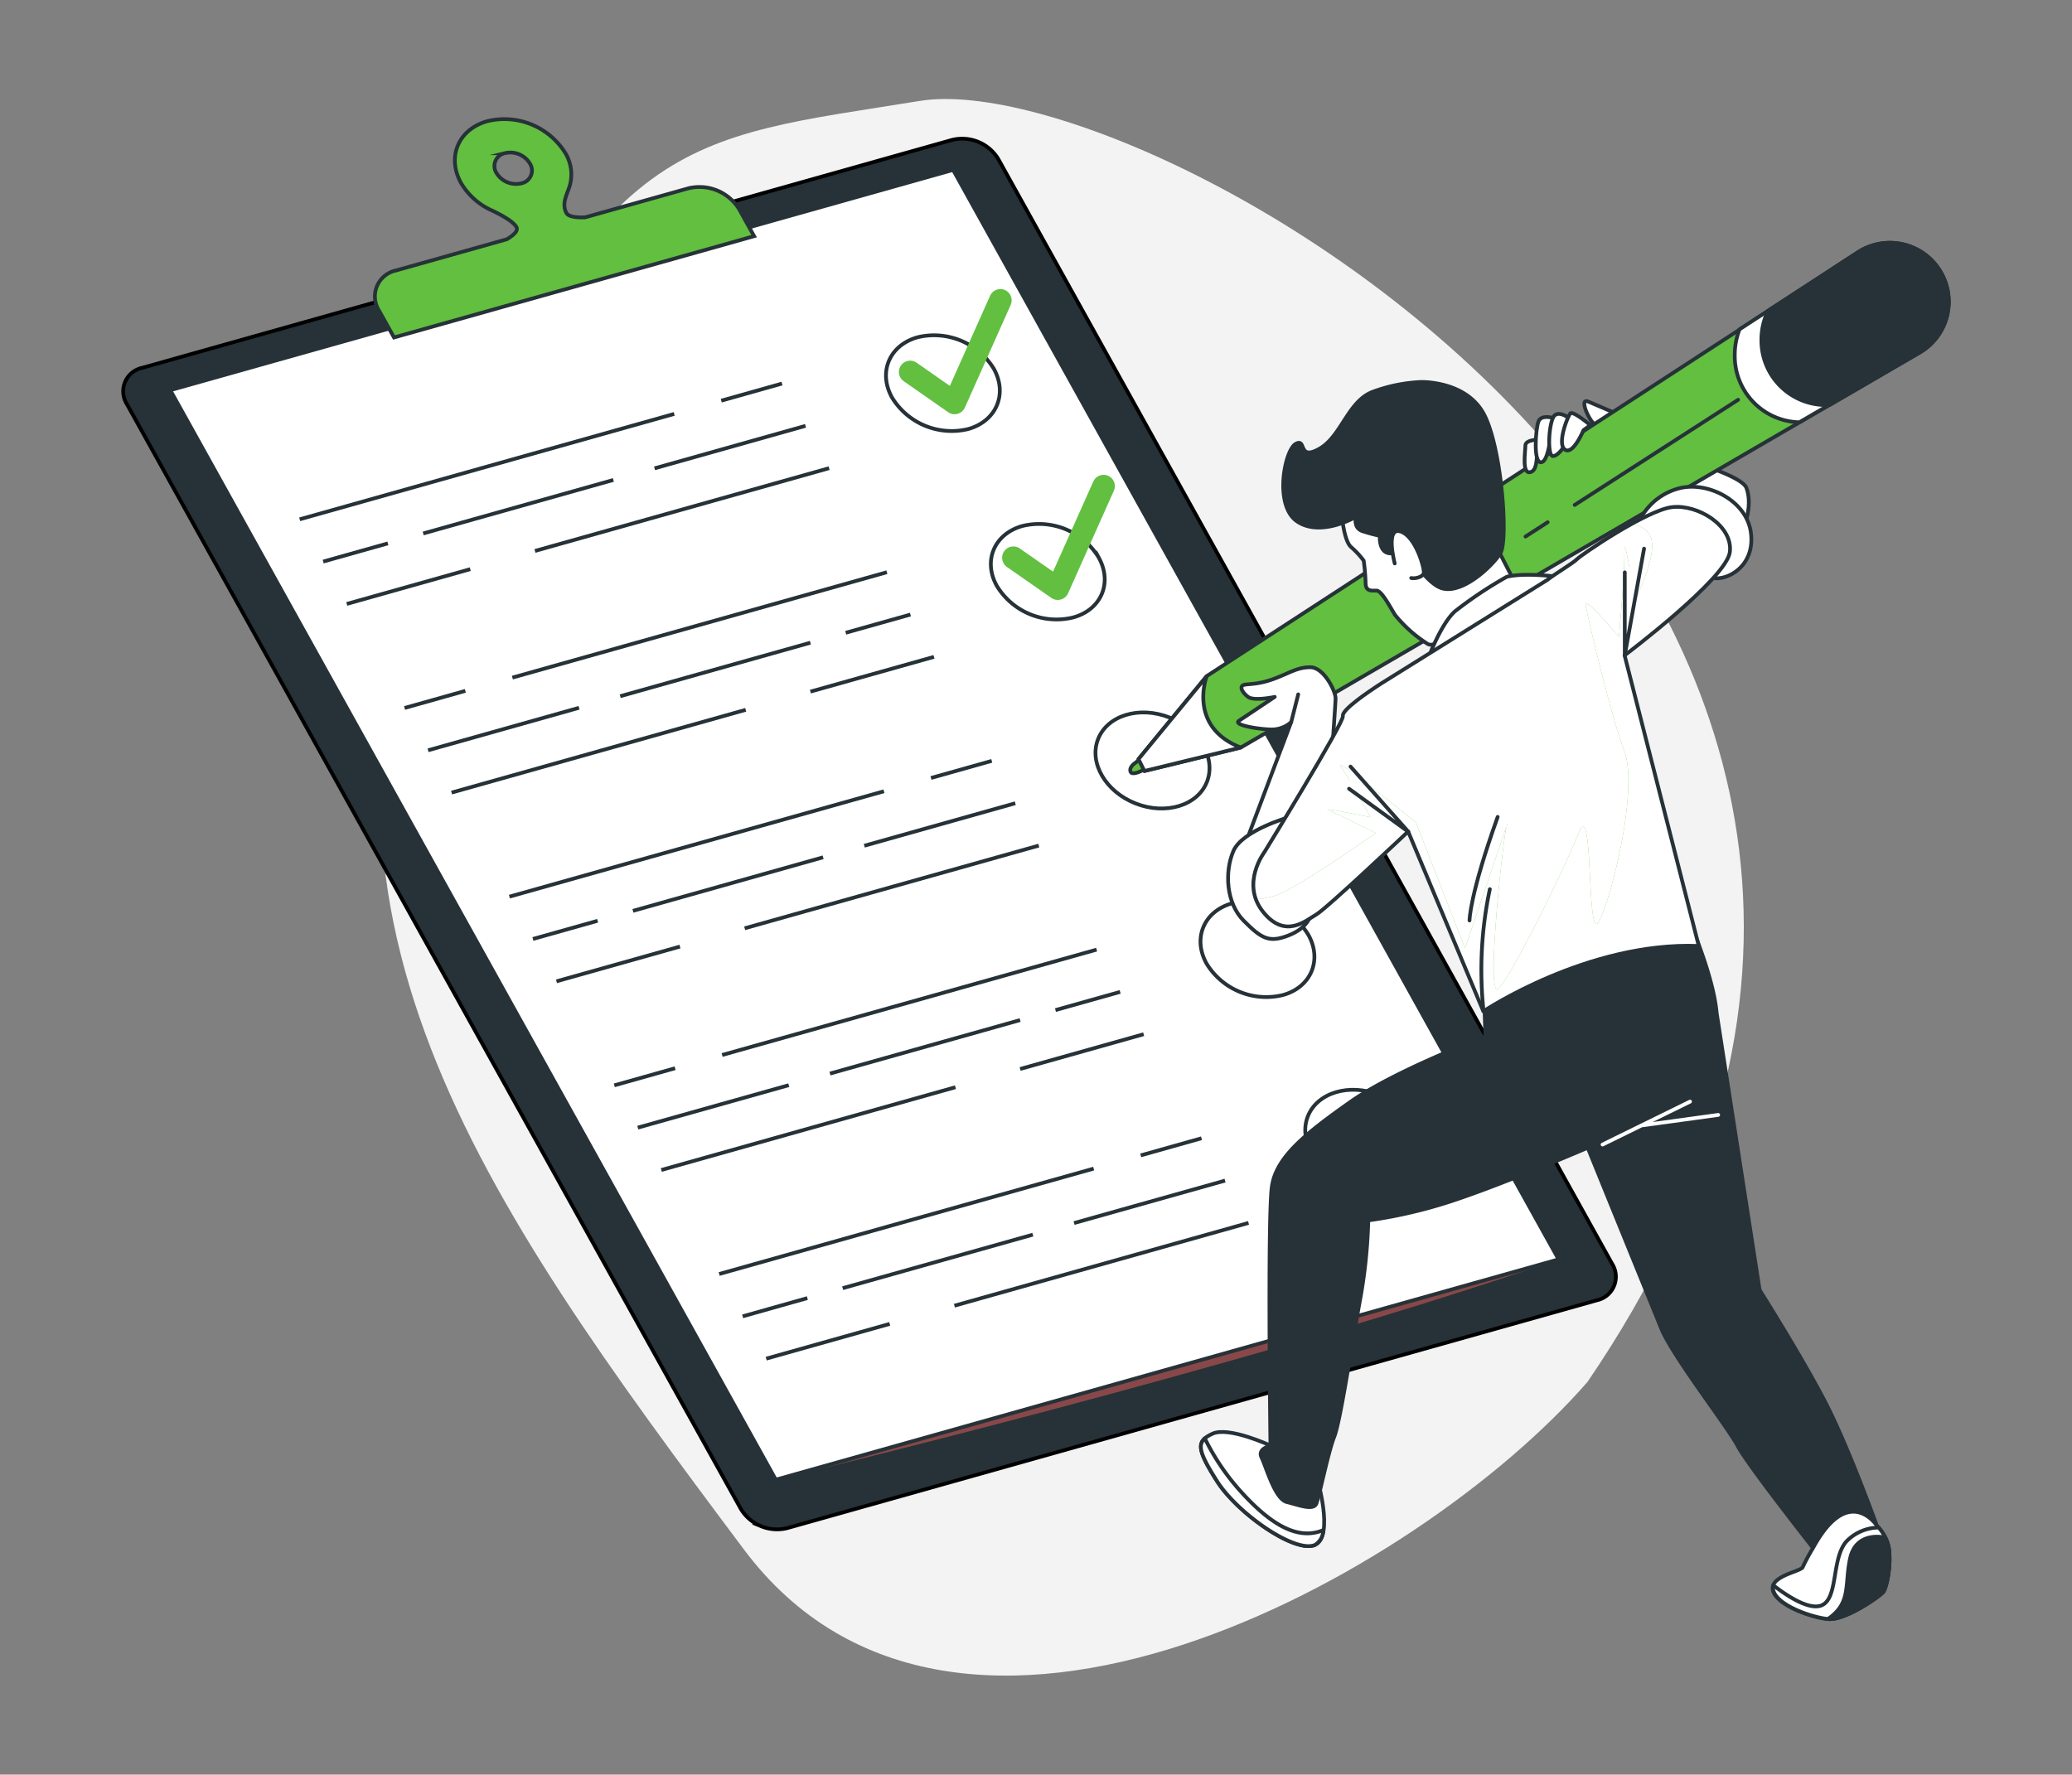 <?xml version="1.0" encoding="UTF-8"?> <svg xmlns="http://www.w3.org/2000/svg" xmlns:xlink="http://www.w3.org/1999/xlink" xmlns:v="https://vecta.io/nano" width="272" height="233"><rect width="100%" height="100%" fill="#808080" stroke="none"/><style>.B{fill:#fff}.C{stroke-linejoin:round}.D{stroke:#263238}.E{fill:none}.F{stroke-width:.493}.G{stroke-linecap:round}.H{fill:#263238}.I{fill:#62bf40}.J{stroke-miterlimit:10}</style><path fill="#f3f3f3" d="M97.672 203.458c27.899 37.241 88.494 3.504 110.728-22.024C277.712 79.821 151.728 8.242 120.776 13.247s-41.849 4.004-63.209 55.061 5.231 88.598 40.105 135.15z"></path><path stroke="#000" d="M209.628 170.72l-106.289 29.915c-1.148.283-2.355.192-3.447-.258a5.55 5.55 0 0 1-2.628-2.246L16.662 53.068a3.16 3.16 0 0 1-.48-1.431c-.042-.509.04-1.02.239-1.49s.509-.885.904-1.208a3.16 3.16 0 0 1 1.362-.65l106.289-29.916c1.146-.284 2.352-.194 3.442.254a5.54 5.54 0 0 1 2.625 2.243l80.588 145.063c.272.43.438.92.481 1.428a3.17 3.17 0 0 1-.233 1.488c-.196.47-.505.885-.896 1.211a3.16 3.16 0 0 1-1.355.66z" class="F H J"></path><path fill="#884849" d="M101.843 194.275s61.42-14.61 102.762-28.928l-102.762 28.928z"></path><g class="D F J"><path d="M204.604 165.346l-102.762 28.93L22.356 51.229l102.762-28.921 79.486 143.038z" class="B"></path><path d="M94.681 52.606l7.978-2.247M39.343 68.182l49.163-13.838m-2.579 7.147l19.819-5.581m-50.19 14.132l24.964-7.026M42.425 73.733l8.493-2.39m19.306.994l38.616-10.869M45.521 79.292l16.213-4.565" class="E"></path><path d="M130.464 48.42c-1.016-1.662-2.533-2.958-4.334-3.701s-3.791-.896-5.683-.435c-3.699 1.044-5.195 4.579-3.349 7.906a9.18 9.18 0 0 0 4.333 3.706c1.801.744 3.793.894 5.686.43 3.661-1.037 5.193-4.579 3.347-7.906z" class="B"></path><path d="M61.088 90.707l-7.978 2.247m63.315-17.825L67.263 88.967m8.749 3.963l-19.82 5.581m50.191-14.128l-24.964 7.026m38.097-10.721l-8.494 2.39M97.891 93.195l-38.609 10.869m63.324-17.822l-16.22 4.565" class="E"></path><path d="M144.229 73.196a9.17 9.17 0 0 0-10.017-4.136c-3.7 1.038-5.194 4.58-3.349 7.871 1.013 1.665 2.531 2.963 4.332 3.707s3.793.894 5.685.429c3.693-1.009 5.196-4.551 3.349-7.871z" class="B"></path><path d="M122.214 102.145l7.979-2.247m-63.317 17.827l49.163-13.837m-2.579 7.154l19.82-5.581m-50.191 14.131l24.964-7.033m-38.095 10.725l8.493-2.39m19.306.987l38.609-10.861M73.05 128.842l16.213-4.564" class="E"></path><path d="M158.44 102.654c1.227-3.118-.979-6.904-4.926-8.455s-8.139-.281-9.365 2.838.98 6.904 4.927 8.455 8.139.281 9.364-2.838z" class="B"></path><path d="M88.622 140.254l-7.979 2.247m63.316-17.821l-49.163 13.838m8.749 3.962l-19.819 5.574m50.19-14.124l-24.964 7.026m38.097-10.726l-8.493 2.39m-13.132 10.126l-38.609 10.869m63.317-17.826l-16.213 4.564" class="E"></path><path d="M171.753 122.738a9.17 9.17 0 0 0-4.333-3.703c-1.801-.744-3.791-.895-5.685-.432-3.698 1.043-5.194 4.578-3.348 7.905a9.17 9.17 0 0 0 4.332 3.705c1.801.744 3.793.896 5.686.431 3.699-1.015 5.201-4.593 3.348-7.906z" class="B"></path><path d="M149.747 151.695l7.979-2.246m-63.317 17.822l49.162-13.838m-2.574 7.149l19.82-5.574m-50.195 14.124l24.964-7.026m-38.095 10.725l8.493-2.397m19.306.998l38.609-10.869m-63.318 17.822l16.214-4.564" class="E"></path><path d="M185.97 152.197c1.227-3.118-.979-6.904-4.925-8.455s-8.14-.281-9.364 2.838.979 6.904 4.924 8.455 8.139.281 9.365-2.838z" class="B"></path><path d="M90.329 24.736L76.82 28.535c-1.023.043-2.146-.036-2.461-.558-.715-1.345.2-2.604.487-3.792a5.44 5.44 0 0 0-.594-4.028c-1.042-1.709-2.603-3.042-4.454-3.805a9.42 9.42 0 0 0-5.842-.438c-3.792 1.073-5.324 4.701-3.435 8.107a8.88 8.88 0 0 0 3.978 3.577s2.741 1.224 3.292 2.211c.293.522-.472 1.138-1.252 1.603l-14.561 4.1a3.48 3.48 0 0 0-1.495.719c-.433.357-.773.813-.992 1.33a3.47 3.47 0 0 0-.263 1.638c.045.559.226 1.099.525 1.573l1.968 3.535 47.274-13.301-1.968-3.542c-.68-1.109-1.696-1.971-2.901-2.461s-2.536-.586-3.797-.267zm-24.062-4.622a3.01 3.01 0 0 1 3.298 1.36 1.72 1.72 0 0 1 .26.776c.022.276-.022.554-.131.808s-.277.479-.491.655-.468.296-.739.352c-.621.154-1.275.106-1.868-.137a3 3 0 0 1-1.424-1.216 1.72 1.72 0 0 1-.26-.776c-.023-.276.021-.553.129-.808a1.72 1.72 0 0 1 .488-.657c.213-.177.467-.3.738-.357z" class="I"></path></g><path d="M119.481 48.835l5.833 4.071 6.01-13.473m1.706 33.793l5.832 4.064 6.01-13.466" stroke="#62bf40" stroke-width="2.959" class="C E G"></path><g class="F D C"><path d="M228.675 69.887s1.553-3.306.58-5.838-18.882-6.619-18.882-6.619-4.086 0-3.894 2.34 14.99 11.291 16.158 12.063 5.645 2.533 6.038-1.946zm-16.822-15.725l-3.24-1.388c-1.547-.773.15 2.783.772 2.934l2.146.465.322-2.011z" class="B"></path><path d="M158.405 88.772l-8.951 10.897.773 1.56 12.656-3.084 89.09-51.86a7.74 7.74 0 0 0 2.282-2.039c.617-.825 1.063-1.766 1.312-2.766s.293-2.04.133-3.058-.523-1.994-1.066-2.87c-.542-.867-1.252-1.618-2.088-2.208s-1.779-1.008-2.779-1.23-2.031-.242-3.039-.061a7.73 7.73 0 0 0-2.826 1.118l-85.497 55.601z" class="I"></path><path d="M203.166 68.57l-2.905 1.875m27.911-17.957l-21.458 13.81" class="E G"></path><path d="M150.284 99.438s-2.225.93-1.883 1.867 3.535-1.331 3.535-1.331l-1.652-.536z" class="I"></path><path d="M149.454 99.669l.773 1.56 12.656-3.084c-7.012-2.726-4.479-9.344-4.479-9.344l-8.95 10.868zm105.178-64.168c-.542-.867-1.252-1.618-2.088-2.208a7.71 7.71 0 0 0-2.779-1.23c-.998-.222-2.031-.242-3.039-.061a7.7 7.7 0 0 0-2.826 1.118l-15.541 10.117c-.418 1.067-.631 2.203-.629 3.349-.045 2.297.822 4.519 2.412 6.179a8.69 8.69 0 0 0 6.066 2.679l15.791-9.187a7.71 7.71 0 0 0 2.283-2.047 7.75 7.75 0 0 0 1.306-2.774 7.73 7.73 0 0 0 .123-3.063 7.71 7.71 0 0 0-1.079-2.872z" class="B"></path><path d="M254.633 35.501c-.543-.867-1.253-1.618-2.088-2.208a7.72 7.72 0 0 0-2.78-1.23c-.998-.222-2.031-.242-3.037-.061a7.73 7.73 0 0 0-2.828 1.118l-11.806 7.692c-.571 1.177-.866 2.469-.866 3.778a8.45 8.45 0 0 0 .604 3.254c.412 1.035 1.025 1.978 1.802 2.775s1.705 1.434 2.729 1.873 2.123.671 3.238.684h.578L252 46.298c.896-.523 1.677-1.221 2.297-2.052s1.067-1.779 1.313-2.787a7.75 7.75 0 0 0 .117-3.078 7.72 7.72 0 0 0-1.094-2.88z" class="H"></path><g class="B"><path d="M201.974 57.719s-1.731 0-1.731.787-.458 3.578.544 3.499.916-1.832 1.002-2.447l.185-1.839z"></path><path d="M203.86 54.871s-1.547-.479-1.904.472-.715 5.474.357 5.352 1.311-4.157 1.547-5.824z"></path><path d="M206.245 55.106s-1.789-1.546-2.383-.236-.715 5.009 0 5.009 1.789-1.545 2.025-2.375a16.46 16.46 0 0 0 .358-2.398z"></path><path d="M208.771 55.821s-2.262-1.903-2.619-1.545-1.789 4.021-.715 4.758 2.433-2.554 2.433-2.554l.901-.659zm-32.678 11.292s.25 3.813 1.266 4.708c.615.532 1.17 1.129 1.654 1.782.139.97.225 1.947.256 2.926 0 1.145.767 1.016 1.432 1.016s1.781 2.146 2.419 3.177a17.68 17.68 0 0 0 4.293 3.821c1.146.637 3.055-1.782 3.055-1.782l.888 2.547 9.037-5.853-4.451-8.658c-.262-3.001-1.176-5.909-2.676-8.521-2.547-4.58-5.981-7.155-11.705-5.474s-5.468 10.311-5.468 10.311z"></path></g><path d="M186.546 50.154a20.76 20.76 0 0 0-6.247 1.252c-3.341 1.181-4.164 5.832-7.075 7.499s-1.668-1.431-3.127-.629-2.912 8.121.207 10.203 7.706-.623 7.706-.623-.415 1.431.83 1.875c.753.25 1.521.458 2.296.623 0 0-.214 2.504 1.66 2.29s.215-3.12.215-3.12 3.543 6.869 6.254 7.706 6.661-2.919 7.699-4.586.207-13.53-2.083-18.109-8.335-4.381-8.335-4.381z" class="H"></path></g><path d="M183.092 73.98s-1.272-4.837.759-4.2 3.185 4.966 3.055 5.474-1.145.759-1.652.637" class="B"></path><g class="F C"><g class="D"><path d="M183.092 73.98s-1.272-4.837.759-4.2 3.185 4.966 3.055 5.474-1.145.759-1.652.637" class="E G"></path><path d="M197.793 75.734a53.61 53.61 0 0 0-6.783 4.522c-2.147 1.911-4.071 7.634-4.071 7.634l15.397-10.174c2.29-1.267 2.798-1.911 2.798-1.911s-4.794-.707-7.341-.071zm17.644-7.791c.554-.981 1.308-1.834 2.213-2.504a8.03 8.03 0 0 1 3.039-1.388c3.699-.78 8.586 1.753 9.151 5.839s-2.532 6.039-4.479 6.039-3.699-2.726-3.699-2.726-6.225-2.341-6.225-5.26zm-52.168 43.411l6.232-16.549c-.697.623-1.598.969-2.533.973-1.56 0-5.252-.58-4.293-1.167l4.665-3.112s-2.719.587-3.498 0-1.167-1.367-.587-1.56 1.753 0 3.893-.78 3.112-1.553 4.865-1.553 3.313 3.112 3.313 4.085-1.366 19.461-1.366 20.243 0 1.56-5.06 2.146-5.824-.587-5.631-2.726z" class="B"></path><path d="M169.501 94.803l.923-3.635" class="E G"></path><g class="B"><path d="M169.304 107.258s-6.226 1.753-7.392 4.479-.974 6.813 1.358 9.152 3.313 2.92 5.84 1.945 3.119-2.532 3.313-4.092 1.553-6.812-3.119-11.484zm-2.528 82.536s-5.452-2.533-7.592-1.56-2.146 1.945.58 6.231 10.317 9.538 12.879 8.365.193-8.951.193-8.951l-6.06-4.085z"></path><path d="M162.883 195.828c-1.891-2.094-3.481-4.442-4.722-6.977-1.002.888-.573 2.189 1.602 5.616 2.727 4.293 10.318 9.538 12.881 8.365a2.33 2.33 0 0 0 .778-.834 2.31 2.31 0 0 0 .287-1.104c-3.578 1.508-7.276-1.145-10.826-5.066z"></path></g><path d="M194.802 130.229l.193 5.846s-11.87 4.472-17.708 8.586-9.731 7.197-10.318 11.091-.192 34.065-.192 34.065-1.754.386-1.168 1.553 1.746 5.451 3.307 5.838 3.506 1.174 3.893.201 1.56-6.813 2.34-8.758 2.14-11.084 3.306-17.523a67.57 67.57 0 0 0 1.166-10.896 62.94 62.94 0 0 0 12.071-2.92c6.811-2.34 16.735-6.619 16.735-6.619l9.738 23.941c1.753 3.907 8.586 12.65 9.924 15.184s9.925 13.43 9.925 13.43 3.313-2.919 5.451-2.919h2.919s-3.506-9.731-6.438-15.577-8.951-15.376-8.951-15.376l-5.646-36.397c-.379-4.494-3.255-11.277-3.255-11.277s-9.382-1.985-27.292 8.527z" class="H"></path><g class="B"><path d="M238.013 203.225c-.5.816-.953 1.659-1.359 2.526-.193.587-4.479 1.173-3.893 3.12s5.059 3.498 7.198 3.699 6.44-2.727 7.205-3.506c.458-.459 1.146-3.485.78-5.84a6.02 6.02 0 0 0-1.56-2.918c.001.001-3.699-5.645-8.371 2.919z"></path><path d="M247.946 203.225a5.72 5.72 0 0 0-1.323-2.662c-.806.006-1.601.177-2.339.5s-1.403.793-1.954 1.381c-1.946 2.334-.974 7.593-3.313 8.373-1.738.578-4.779-1.547-6.209-2.662a1.1 1.1 0 0 0 0 .716c.578 1.946 5.058 3.498 7.197 3.698s6.439-2.726 7.205-3.506c.415-.458 1.102-3.485.736-5.838z"></path></g><path d="M242.877 204.583c-.772 3.506.201 5.838-2.919 7.985 2.146.192 6.439-2.727 7.205-3.506.458-.459 1.145-3.485.779-5.84a4.52 4.52 0 0 0-.479-1.395h-.301c.001.001-3.505-.743-4.285 2.756z" class="H"></path></g><path d="M210.374 150.275l11.484-5.639m-6.226 3.113l9.924-1.366" stroke="#fff" class="E G"></path></g><use xlink:href="#B" class="B"></use><use xlink:href="#C" class="I"></use><use xlink:href="#C" opacity=".5" class="B"></use><use xlink:href="#B" class="C D E F"></use><path d="M194.754 132.781a51.25 51.25 0 0 1 .823-16.035l-.823 16.035z" class="B"></path><path d="M194.754 132.781a51.25 51.25 0 0 1 .823-16.035" class="C D E F G"></path><path d="M192.907 120.854s0-3.293 3.699-13.596l-3.699 13.596z" class="B"></path><path d="M192.907 120.854s0-3.293 3.699-13.596" class="C D E F G"></path><path d="M177.288 100.648l7.591 8.558-7.784-5.645" class="B"></path><path d="M177.288 100.648l7.591 8.558-7.784-5.645" class="C D E F G"></path><path d="M213.29,75.147v10.897l2.533-14.01" class="B"></path><path d="M213.29 75.147v10.897l2.533-14.01" class="C D E F G"></path><path d="M197.88 108.16a1.37 1.37 0 0 0-.064.244c.085-.244.115-.338.064-.244z" class="H"></path><defs><path id="B" d="M219.5 66.584c-3.306.386-11.87 6.225-12.457 6.812s-2.919 1.946-3.892 2.727l-21.803 13.595c-1.767 1.137-5.252 3.506-5.059 4.293s-10.316 17.887-10.316 17.887-3.113 4.094-.195 7.785 5.646 1.174 7.006.395 12.07-10.905 12.07-10.905l9.875 23.612s13.672-9.166 28.276-8.586l-9.737-38.151s13.437-10.117 13.823-13.595-4.264-6.263-7.591-5.869z"></path><path id="C" d="M219.503 66.583c-1.324.157-3.492 1.188-5.66 2.404.494-.095 1.006-.043 1.469.151s.862.519 1.144.937c1.608 2.068-1.839 8.729-1.839 8.729s-1.432-9.201-1.374-6.439-.716 11.255-.716 11.255-4.594-5.509-4.364-4.135 3.212 14.239 5.051 19.061-1.381 18.367-3.212 22.268-.716-16.528-2.762-11.448-8.951 19.054-10.561 20.435.514-18.725 1.086-21.344l-5.445 16.063-6.438-16.535s-11.019-8.95-9.874-7.348 3.906 6.661 3.906 6.661-6.661-1.381-5.51-.916 6.197 2.984 6.197 2.984-10.332 7.348-13.315 8.264c-.804.236-1.628.388-2.462.451a5.84 5.84 0 0 0 .923 1.66c2.92 3.698 5.646 1.173 7.005.393s12.07-10.903 12.07-10.903l9.875 23.611s13.673-9.166 28.277-8.586l-9.738-38.151s13.437-10.117 13.822-13.595-4.228-6.32-7.555-5.927z"></path></defs></svg> 